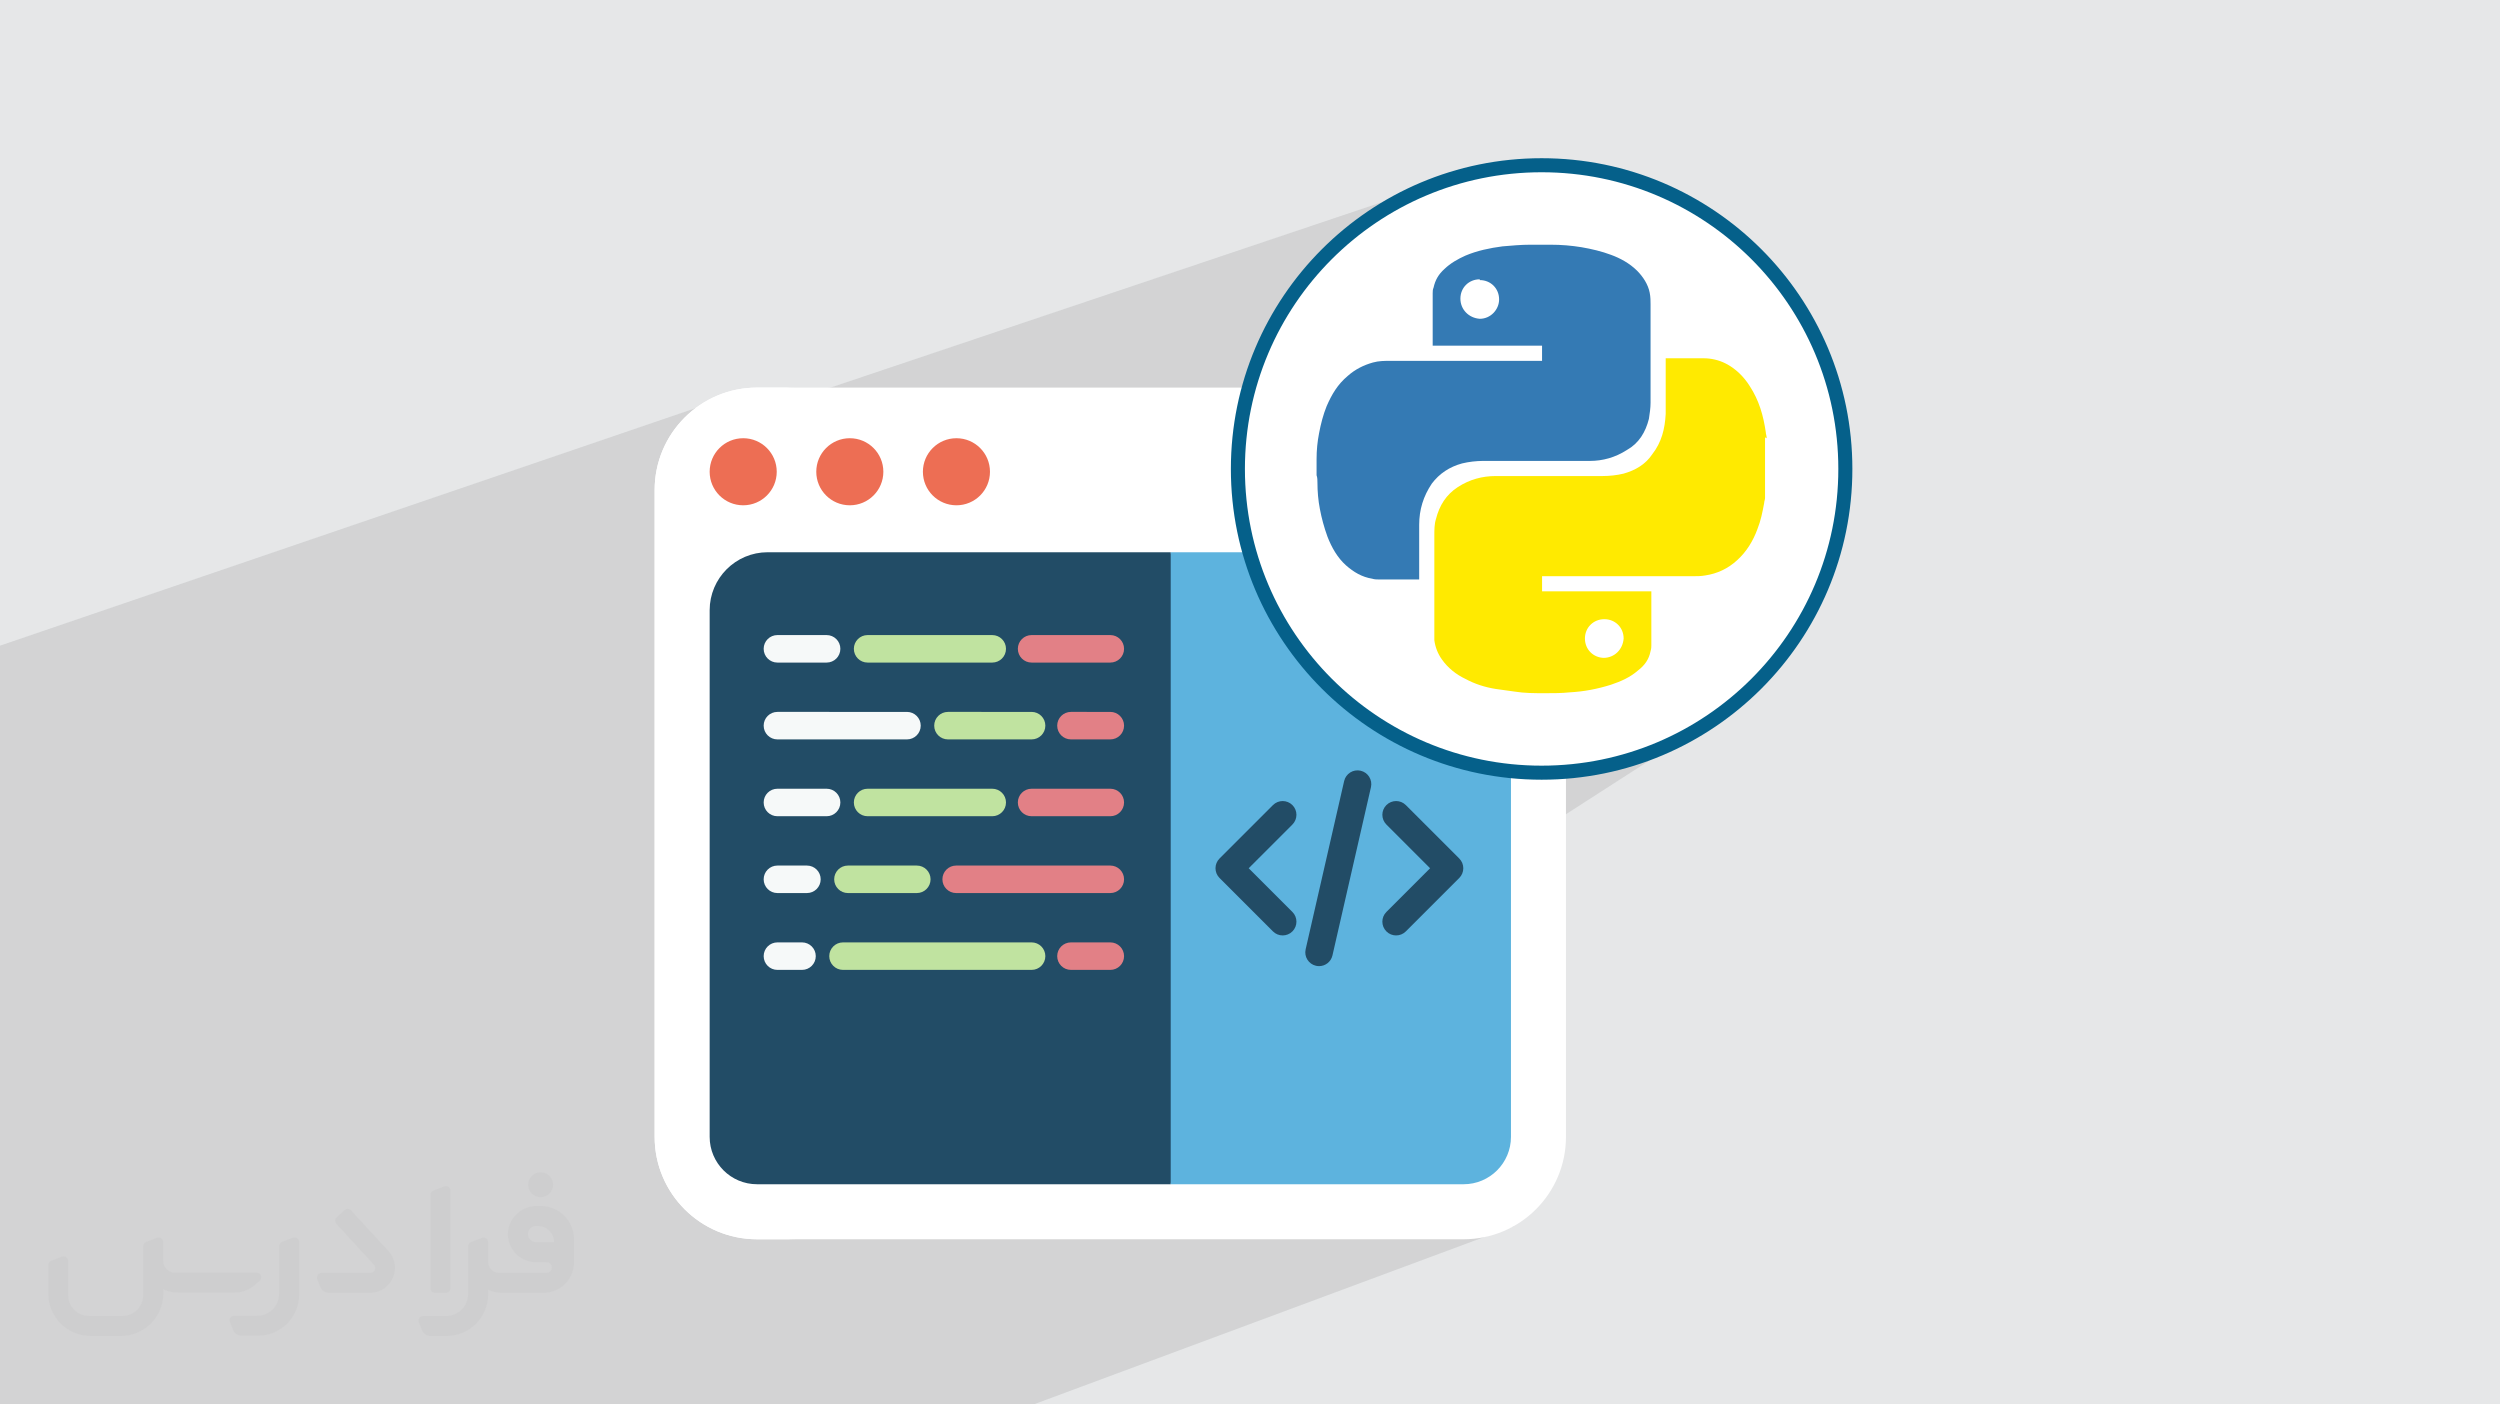 <?xml version="1.0" encoding="UTF-8"?>
<!DOCTYPE svg PUBLIC "-//W3C//DTD SVG 1.0//EN" "http://www.w3.org/TR/2001/REC-SVG-20010904/DTD/svg10.dtd">
<!-- Creator: CorelDRAW -->
<svg xmlns="http://www.w3.org/2000/svg" xml:space="preserve" width="94.192mm" height="52.917mm" version="1.0" style="shape-rendering:geometricPrecision; text-rendering:geometricPrecision; image-rendering:optimizeQuality; fill-rule:evenodd; clip-rule:evenodd"
viewBox="0 0 9404.92 5283.66"
 xmlns:xlink="http://www.w3.org/1999/xlink"
 xmlns:xodm="http://www.corel.com/coreldraw/odm/2003">
 <defs>
  <style type="text/css">
   <![CDATA[
    .str0 {stroke:#05608A;stroke-width:52.84;stroke-miterlimit:22.926}
    .fil10 {fill:white}
    .fil6 {fill:#ED6E54;fill-rule:nonzero}
    .fil4 {fill:#224C66;fill-rule:nonzero}
    .fil11 {fill:#347AB4;fill-rule:nonzero}
    .fil5 {fill:#5DB3DE;fill-rule:nonzero}
    .fil9 {fill:#C0E3A0;fill-rule:nonzero}
    .fil8 {fill:#E28086;fill-rule:nonzero}
    .fil7 {fill:#F6F9F9;fill-rule:nonzero}
    .fil12 {fill:#FFEA00;fill-rule:nonzero}
    .fil3 {fill:white;fill-rule:nonzero}
    .fil2 {fill:#373435;fill-rule:nonzero;fill-opacity:0.031}
    .fil1 {fill:#2B2A29;fill-opacity:0.102}
    .fil0 {fill:#E6E7E8}
   ]]>
  </style>
 </defs>
 <g id="Layer_x0020_1">
  <polygon class="fil0" points="-0,0 9404.92,0 9404.92,5283.66 -0,5283.66 "/>
  <polygon class="fil1" points="6367.71,2167.7 6376.18,2750.84 4613.88,3885.24 5696.37,4611.76 3887.76,5283.66 -0,5283.66 -0,2428.96 2616.47,1535.45 3124.13,1458.16 5435.08,680.96 "/>
  <g id="_1971448081360">
   <path class="fil2" d="M1125.4 4672.59l0 197.03c0,20.41 -3.74,40.82 -11.66,59.56 -7.92,18.74 -19.16,36.25 -33.74,50.4 -14.58,14.58 -31.65,25.82 -50.4,33.74 -18.74,7.92 -39.15,11.66 -59.56,11.66l-60.82 0c-7.08,0 -14.16,-2.08 -19.99,-6.25 -5.83,-4.16 -10.41,-9.58 -12.92,-16.25l-11.24 -29.16c-0.83,-2.5 -1.25,-5.41 -1.25,-8.33 0,-2.92 1.25,-5.42 2.92,-7.92 1.67,-2.5 3.74,-4.16 6.25,-5.41 2.5,-1.25 5.41,-2.09 7.91,-1.67l86.23 0c22.08,0 42.91,-8.75 58.73,-24.57 15.41,-15.42 24.15,-36.65 24.15,-58.73l0 -179.12c0,-3.33 1.26,-6.66 3.33,-9.58 2.09,-2.92 5,-5 7.92,-6.25l40.82 -15.83c2.5,-0.84 5.41,-1.25 8.33,-0.84 2.92,0.42 5.42,1.26 7.5,2.92 2.09,1.67 4.17,3.75 5.42,6.25 1.25,2.92 2.08,5.83 2.08,8.33z"/>
   <path class="fil2" d="M2033.88 4536.8l-15 0c-59.57,0 -109.13,48.73 -108.31,107.88 0.42,27.5 12.08,54.16 31.66,73.32 19.57,19.57 46.23,30.4 74.14,30.4l39.57 0c5.42,0 10.41,2.08 14.17,5.83 3.74,3.74 5.83,8.75 5.83,14.16 0,5.42 -2.09,10.41 -5.83,14.17 -3.75,3.74 -8.75,5.83 -14.17,5.83l-179.11 0c-10.83,0 -20.83,-4.58 -28.33,-12.08 -7.5,-7.5 -11.66,-17.91 -12.08,-28.33l0 -74.98c0,-2.92 -0.83,-5.41 -2.08,-7.92 -1.25,-2.5 -3.33,-4.57 -5.42,-6.24 -2.08,-1.67 -4.99,-2.51 -7.5,-2.92 -2.92,-0.42 -5.41,0 -8.33,0.83l-41.24 15.83c-2.92,1.25 -5.83,3.33 -7.92,6.25 -2.08,2.92 -2.92,6.25 -2.92,9.58l0 179.12c0,22.08 -8.75,43.32 -24.15,58.73 -15.42,15.42 -36.65,24.57 -58.73,24.57l-86.64 0.01c-2.92,0 -5.42,0.83 -7.92,2.08 -2.5,1.25 -4.58,3.33 -6.25,5.42 -1.66,2.5 -2.5,4.99 -2.92,7.5 -0.41,2.92 0,5.41 1.26,8.33l11.24 29.16c2.5,6.67 7.08,12.5 12.91,16.66 5.83,4.16 12.91,6.25 20,5.83l60.81 0c41.24,0 80.81,-16.25 109.97,-45.82 29.16,-29.16 45.81,-68.74 45.81,-109.97l0 -18.32c15.84,7.91 33.33,12.08 50.82,12.08l157.03 0c30.41,0 59.99,-12.08 81.65,-33.74 21.66,-21.67 33.74,-50.82 33.74,-81.65l0 -85.81c0,-33.32 -13.33,-65.39 -36.65,-89.14 -23.74,-23.74 -55.82,-36.65 -89.14,-36.65zm50.39 136.2l-66.64 0c-7.92,0 -15.42,-2.5 -21.25,-7.91 -5.83,-5.42 -9.59,-12.5 -10.41,-20.42 0,-4.16 0.42,-8.75 2.08,-12.91 1.67,-4.16 3.75,-7.91 6.67,-10.82 5.83,-5.42 13.75,-8.76 21.66,-8.76l7.09 0c16.25,0 31.65,6.25 42.9,17.91 11.66,11.25 17.91,26.66 17.91,42.91z"/>
   <path class="fil2" d="M1694.39 4478.9l0 367.39c0,2.08 -0.42,4.57 -1.25,6.66 -0.84,2.09 -2.09,4.16 -3.75,5.83 -1.67,1.67 -3.33,2.92 -5.41,3.74 -2.09,0.84 -4.16,1.26 -6.67,1.26l-40.82 0c-2.08,0 -4.58,-0.42 -6.66,-1.26 -2.09,-0.83 -4.16,-2.08 -5.42,-3.74 -1.66,-1.67 -2.92,-3.74 -3.74,-5.83 -0.83,-2.09 -1.25,-4.58 -1.25,-6.66l0 -351.57c0,-3.32 0.83,-6.66 2.92,-9.58 2.08,-2.92 4.58,-5 7.91,-6.25l40.83 -15.83c2.5,-0.84 5.41,-1.25 8.33,-1.25 2.92,0.41 5.41,1.25 7.5,2.92 2.5,1.66 4.16,3.74 5.41,6.24 1.25,2.09 2.09,5 2.09,7.92z"/>
   <path class="fil2" d="M1391.56 4863.79l-153.7 0c-7.08,0 -14.17,-2.09 -20,-6.25 -5.83,-4.16 -10.41,-9.99 -13.33,-16.66l-11.24 -28.74c-0.83,-2.51 -1.25,-5.42 -0.83,-8.34 0.41,-2.92 1.25,-5.41 2.92,-7.91 1.66,-2.51 3.74,-4.16 6.24,-5.42 2.51,-1.25 5.42,-2.08 7.92,-2.08l184.11 0c3.33,0 6.66,-1.25 9.58,-2.92 2.93,-2.09 5,-4.58 6.67,-7.92 1.25,-3.33 1.67,-6.66 1.25,-9.99 -0.42,-3.33 -2.08,-6.67 -4.16,-9.17l-141.63 -154.12c-2.92,-3.33 -4.58,-7.92 -4.58,-12.5 0,-4.58 2.09,-8.75 5.83,-12.08l29.58 -27.49c3.33,-2.92 7.92,-4.58 12.5,-4.58 4.58,0.42 8.75,2.09 12.08,5.83l140.37 152.87c55.41,59.57 12.5,157.46 -69.56,157.46z"/>
   <path class="fil2" d="M977.53 4817.97l-20 17.07c-20.83,17.91 -47.49,27.91 -74.98,27.91l-211.19 0c-19.57,0 -39.15,-4.16 -57.06,-12.49l0 16.25c0,20.82 -4.16,41.65 -12.08,60.81 -7.91,19.16 -19.57,36.65 -34.57,51.65 -14.58,14.58 -32.07,26.24 -51.65,34.58 -19.16,7.91 -39.99,12.07 -60.82,12.07l-114.55 0.01c-20.83,0 -41.66,-4.17 -60.82,-12.08 -19.16,-7.92 -36.65,-19.58 -51.65,-34.58 -14.58,-14.58 -26.24,-32.07 -34.57,-51.65 -7.92,-19.16 -12.08,-39.98 -12.08,-60.81l0 -107.89c0,-3.33 1.25,-6.66 2.92,-9.58 2.09,-2.92 4.58,-5 7.92,-6.25l40.82 -15.83c2.5,-0.84 5.41,-1.26 8.33,-0.84 2.92,0.42 5.42,1.25 7.5,2.92 2.09,1.67 4.16,3.75 5.42,6.25 1.25,2.5 2.08,5 2.08,7.92l0 128.71c0,20.83 8.34,40.82 22.92,55.41 14.58,14.58 34.57,22.91 55.4,22.91l125.79 0c20.83,0 40.41,-8.34 54.99,-22.92 14.58,-14.58 22.92,-34.57 22.92,-55.4l0 -184.11c0,-3.33 1.25,-6.67 2.92,-9.59 2.08,-2.92 4.57,-4.99 7.91,-6.24l40.82 -15.84c2.51,-0.83 5.42,-1.25 8.34,-0.83 2.92,0.42 5.41,1.25 7.91,2.92 2.51,1.67 4.17,3.74 5.42,6.25 1.25,2.5 2.08,5.41 2.08,7.91l0 70.4c0,11.66 4.58,23.32 12.92,31.65 8.33,8.34 19.57,13.33 31.65,13.33l307.4 0c3.33,0 7.09,0.84 9.59,2.92 2.92,2.09 5,5 6.25,7.92 1.25,3.33 1.25,6.66 0.41,10.41 0,3.74 -2.08,6.66 -4.57,8.75z"/>
   <path class="fil2" d="M2033.88 4503.89c25.82,0 47.07,-21.25 47.07,-47.07 0,-25.83 -21.25,-47.07 -47.07,-47.07 -25.83,0 -47.08,21.24 -47.08,47.07 0,25.82 21.25,47.07 47.08,47.07z"/>
  </g>
  <g id="_1971448089712">
   <g>
    <path class="fil3" d="M5505.91 4662.06l-2657.93 0c-212.75,0 -385.22,-172.47 -385.22,-385.22l0 -2433.47c0,-212.74 172.47,-385.22 385.22,-385.22l2657.93 0c212.74,0 385.21,172.47 385.21,385.22l0 2433.47c0,212.75 -172.47,385.22 -385.21,385.22l0 0z"/>
    <path class="fil3" d="M2992.55 4662.01l-144.51 0c-212.81,0 -385.27,-172.45 -385.27,-385.2l0 -2433.44c0,-212.74 172.46,-385.27 385.27,-385.27l144.51 0.01c-212.81,0 -385.27,172.52 -385.27,385.26l0 2433.45c0,212.74 172.46,385.19 385.27,385.19l0 0z"/>
    <path class="fil4" d="M4404.17 2077.51l183.64 1225.37 -183.64 1152.2 -1556.21 0c-98.43,0 -178.25,-79.81 -178.25,-178.24l0 -1981.07c0,-120.51 97.75,-218.26 218.26,-218.26l1516.2 0z"/>
    <path class="fil5" d="M5684.18 2295.77l0 1981.07c0,98.43 -79.81,178.24 -178.24,178.24l-1101.76 0 0 -2377.57 1061.75 0c120.51,0 218.25,97.74 218.25,218.26z"/>
    <circle class="fil6" cx="2795.88" cy="1774.73" r="126.17"/>
    <circle class="fil6" cx="3196.98" cy="1774.73" r="126.17"/>
    <circle class="fil6" cx="3598.09" cy="1774.73" r="126.17"/>
    <path class="fil7" d="M3109.69 2492.57l-185.08 0c-28.57,0 -51.73,-23.16 -51.73,-51.73 0,-28.58 23.16,-51.74 51.73,-51.74l185.08 0c28.57,0 51.73,23.16 51.73,51.74 0,28.57 -23.16,51.73 -51.73,51.73z"/>
    <path class="fil8" d="M4176.95 2492.57l-296.11 0c-28.58,0 -51.74,-23.16 -51.74,-51.73 0,-28.58 23.16,-51.74 51.74,-51.74l296.11 0c28.58,0 51.74,23.16 51.74,51.74 0,28.57 -23.16,51.73 -51.74,51.73z"/>
    <path class="fil9" d="M3732.77 2492.57l-468.85 0c-28.58,0 -51.74,-23.16 -51.74,-51.73 0,-28.58 23.16,-51.74 51.74,-51.74l468.85 0c28.58,0 51.74,23.16 51.74,51.74 0,28.57 -23.16,51.73 -51.74,51.73z"/>
    <path class="fil7" d="M3411.97 2781.6l-487.36 0c-28.57,0 -51.73,-23.16 -51.73,-51.73 0,-28.58 23.16,-51.74 51.73,-51.74l487.36 0.01c28.58,0 51.74,23.15 51.74,51.73 0,28.57 -23.16,51.73 -51.74,51.73l0 0z"/>
    <path class="fil8" d="M4176.95 2781.6l-148.06 0c-28.58,0 -51.74,-23.16 -51.74,-51.73 0,-28.58 23.16,-51.74 51.74,-51.74l148.06 0.01c28.58,0 51.74,23.15 51.74,51.73 0,28.57 -23.16,51.73 -51.74,51.73l0 0z"/>
    <path class="fil9" d="M3880.83 2781.6l-314.62 0c-28.58,0 -51.73,-23.16 -51.73,-51.73 0,-28.58 23.15,-51.74 51.73,-51.74l314.62 0.01c28.57,0 51.73,23.15 51.73,51.73 0,28.57 -23.16,51.73 -51.73,51.73l0 0z"/>
    <path class="fil7" d="M3109.69 3070.62l-185.08 0c-28.57,0 -51.73,-23.15 -51.73,-51.73 0,-28.58 23.16,-51.73 51.73,-51.73l185.08 0c28.57,0 51.73,23.15 51.73,51.73 0.01,28.58 -23.16,51.73 -51.73,51.73z"/>
    <path class="fil8" d="M4176.95 3070.62l-296.11 0c-28.58,0 -51.74,-23.15 -51.74,-51.73 0,-28.58 23.16,-51.73 51.74,-51.73l296.11 0c28.58,0 51.74,23.15 51.74,51.73 0,28.58 -23.16,51.73 -51.74,51.73z"/>
    <path class="fil9" d="M3732.77 3070.62l-468.85 0c-28.58,0 -51.74,-23.15 -51.74,-51.73 0,-28.58 23.16,-51.73 51.74,-51.73l468.85 0c28.58,0 51.74,23.15 51.74,51.73 0,28.58 -23.16,51.73 -51.74,51.73z"/>
    <path class="fil7" d="M3035.65 3359.65l-111.04 0c-28.57,0 -51.73,-23.15 -51.73,-51.73 0,-28.58 23.16,-51.73 51.73,-51.73l111.04 0c28.58,0 51.74,23.16 51.74,51.73 0,28.58 -23.16,51.73 -51.74,51.73l0 0z"/>
    <path class="fil8" d="M4176.95 3359.65l-579.9 0c-28.57,0 -51.73,-23.15 -51.73,-51.73 0,-28.58 23.16,-51.73 51.73,-51.73l579.9 0c28.58,0 51.74,23.16 51.74,51.73 0,28.58 -23.16,51.73 -51.74,51.73l0 0z"/>
    <path class="fil9" d="M3448.99 3359.65l-259.1 0c-28.57,0 -51.73,-23.15 -51.73,-51.73 0,-28.58 23.16,-51.73 51.73,-51.73l259.1 0c28.58,0 51.74,23.16 51.74,51.73 0,28.58 -23.16,51.73 -51.74,51.73l0 0z"/>
    <path class="fil7" d="M3017.15 3648.69l-92.54 0c-28.57,0 -51.73,-23.15 -51.73,-51.73 0,-28.57 23.16,-51.73 51.73,-51.73l92.54 0c28.58,0 51.74,23.16 51.74,51.73 0,28.58 -23.16,51.73 -51.74,51.73z"/>
    <path class="fil8" d="M4176.95 3648.69l-148.06 0c-28.58,0 -51.74,-23.15 -51.74,-51.73 0,-28.57 23.16,-51.73 51.74,-51.73l148.06 0c28.58,0 51.74,23.16 51.74,51.73 0,28.58 -23.16,51.73 -51.74,51.73z"/>
    <path class="fil9" d="M3880.83 3648.69l-709.46 0c-28.58,0 -51.73,-23.15 -51.73,-51.73 0,-28.57 23.15,-51.73 51.73,-51.73l709.45 0c28.58,0 51.73,23.16 51.73,51.73 0,28.58 -23.14,51.73 -51.72,51.73l0 0z"/>
    <path class="fil4" d="M4825.42 3519.06c-13.24,0 -26.48,-5.06 -36.57,-15.16l-201.04 -201.03c-9.7,-9.71 -15.15,-22.86 -15.15,-36.57 0,-13.72 5.45,-26.89 15.15,-36.58l201.04 -201.03c20.2,-20.2 52.95,-20.2 73.16,0 20.21,20.2 20.21,52.96 0,73.17l-164.44 164.44 164.44 164.44c20.21,20.2 20.21,52.96 0,73.17 -10.1,10.09 -23.34,15.15 -36.58,15.15z"/>
    <path class="fil4" d="M5252.12 3519.06c-13.24,0 -26.48,-5.05 -36.57,-15.16 -20.21,-20.2 -20.21,-52.96 0,-73.17l164.44 -164.43 -164.44 -164.45c-20.21,-20.2 -20.21,-52.96 0,-73.17 20.2,-20.2 52.96,-20.2 73.17,0l201.03 201.03c9.7,9.71 15.15,22.87 15.15,36.58 0,13.72 -5.45,26.88 -15.15,36.57l-201.03 201.03c-10.11,10.11 -23.35,15.17 -36.59,15.17l0 0z"/>
    <path class="fil4" d="M4962.26 3634.53c-3.82,0 -7.7,-0.42 -11.58,-1.32 -27.85,-6.37 -45.27,-34.12 -38.89,-61.97l144.83 -632.96c6.36,-27.86 34.11,-45.27 61.97,-38.89 27.85,6.38 45.27,34.13 38.89,61.98l-144.83 632.96c-5.49,23.96 -26.8,40.2 -50.38,40.2z"/>
   </g>
   <circle class="fil10 str0" cx="5799.53" cy="1764.21" r="1142.61"/>
   <g>
    <path class="fil11" d="M4952.91 1790.84c0,-18.87 0,-37.8 0,-56.7 0,-2.91 0,-2.91 0,-6.51 0,-34.87 3.24,-66.47 9.42,-98.07 6.48,-34.86 15.64,-69.74 28.36,-101.33 19.21,-44.28 41.35,-82.11 79.46,-114.02 28.32,-25.06 59.92,-40.74 94.78,-50.51 22.15,-6.2 43.96,-6.2 66.48,-6.2 189.91,0 376.57,0 566.5,0 0,0 3.24,0 3.24,0 0,-19.24 0,-38.12 0,-57.01 -136.17,0 -272.34,0 -411.43,0 0,-3.28 0,-3.28 0,-6.2 0,-60.25 0,-123.78 0,-184.05 0,-2.92 0,-2.92 0,-6.21 0,-6.15 0,-15.62 3.28,-21.82 6.2,-28.64 18.87,-50.46 40.73,-70.04 22.49,-21.82 50.8,-37.79 79.13,-50.51 44.63,-18.87 92.19,-28.64 139.45,-34.86 34.84,-2.91 69.7,-6.19 104.22,-6.19 0,0 3.6,0 3.6,0 22.16,0 43.97,0 66.48,0 0,0 2.91,0 6.21,0 41.36,0 79.12,3.27 116.91,9.44 38.13,6.52 76.22,15.65 110.77,28.63 34.83,12.72 69.68,31.6 98.37,59.93 21.84,22.16 41.08,50.83 47.21,82.44 3.25,15.97 3.25,31.62 3.25,44.3 0,123.45 0,246.89 0,370.07 0,19.23 -3.25,41.36 -6.2,60.25 -12.71,50.49 -37.79,91.85 -82.43,116.95 -44.31,28.65 -91.86,41.37 -139.43,41.37 -132.6,0 -269.09,0 -401.99,0 -25.08,0 -53.74,3.23 -79.13,9.44 -46.9,12.71 -85.37,38.15 -113.73,75.91 -31.9,47.54 -47.53,98.07 -47.53,155.39 0,66.13 0,132.92 0,199.06 0,0 0,3.26 0,6.22 -3.28,0 -3.28,0 -6.21,0 -47.56,0 -95.1,0 -142.66,0 -9.12,0 -18.88,0 -28,-2.93 -38.44,-6.18 -70.04,-25.05 -98.72,-50.47 -31.59,-28.32 -53.41,-66.48 -69.39,-107.5 -12.7,-35.16 -22.14,-69.71 -28.63,-104.53 -6.22,-31.61 -9.13,-66.48 -9.13,-98.07 0,-9.79 0,-19.21 -3.24,-28.63l0 0 0 2.91 0 0 0 0.03 0.12 0 -0.12 0 0 0.05zm614.03 -740.1l0 0c-41.36,0 -72.94,31.58 -72.94,72.66 0,41.06 31.58,72.98 72.94,75.89 41.07,0 72.67,-34.87 72.67,-72.98 0,-41.07 -31.6,-72.63 -72.67,-72.63l0 0 0 -2.94 0 -0.03 0 0.03z"/>
    <path class="fil12" d="M6640.02 1645.21c0,76.22 0,152.12 0,228.36 0,6.15 -3.27,12.34 -3.27,18.86 -6.49,34.86 -12.71,66.47 -25.41,98.06 -15.98,43.97 -41.07,85.33 -76.22,116.92 -34.55,31.92 -75.57,50.8 -119.87,57.36 -15.97,2.92 -31.62,2.92 -47.54,2.92 -187,0 -376.57,0 -563.58,0 0,0 -2.91,0 -2.91,0 0,18.91 0,38.12 0,56.99 135.83,0 272.3,0 411.1,0 0,2.93 0,2.93 0,6.54 0,66.48 0,129.64 0,196.12 0,6.19 0,12.41 -2.94,22.14 -6.21,31.63 -22.13,53.42 -47.54,72.99 -28.7,25.12 -63.22,40.74 -101.32,53.42 -50.47,15.95 -100.97,25.71 -155.08,28.68 -31.25,3.24 -62.85,3.24 -91.54,3.24 -41.35,0 -79.12,0 -116.94,-6.2 -25.72,-3.59 -47.57,-6.51 -70.04,-9.77 -41.07,-6.51 -79.14,-18.91 -114.02,-37.8 -34.56,-16.3 -66.14,-41.36 -88.3,-72.98 -15.98,-22.12 -25.42,-47.54 -28.66,-72.62 0,-9.75 0,-19.24 0,-28.65 0,-120.52 0,-243.64 0,-364.16 0,-21.83 0,-44.3 6.15,-63.18 12.71,-50.47 38.16,-91.56 82.42,-120.22 44.3,-28.69 91.87,-41.36 142.37,-41.36 133.26,0 269.1,0 401.96,0 25.45,0 53.77,-2.91 79.15,-9.12 44.64,-12.7 82.44,-34.86 107.84,-72.99 34.87,-44.62 47.57,-95.14 50.47,-151.8 0,-66.46 0,-136.5 0,-202.62 0,-3.28 0,-3.28 0,-6.5 3.24,0 3.24,0 6.21,0 44.63,0 91.85,0 136.49,0 28.03,0 56.7,6.5 82.09,19.23 37.8,18.89 69.71,50.51 91.54,85.67 34.87,53.41 51.17,110.41 60.27,173.64 0,6.52 3.25,12.7 3.25,22.44l0 0 -6.15 -3.6 0 0 0 0 -0.06 0 0.04 -0.05 0.02 0.04zm-607.82 829.7l0 0c41.35,0 72.93,-31.59 75.88,-72.95 0,-41.08 -31.58,-72.63 -72.65,-72.63 -41.07,0 -72.98,31.6 -72.98,72.63 0,41.36 31.91,72.95 72.98,72.95l-3.23 0z"/>
   </g>
  </g>
 </g>
</svg>
